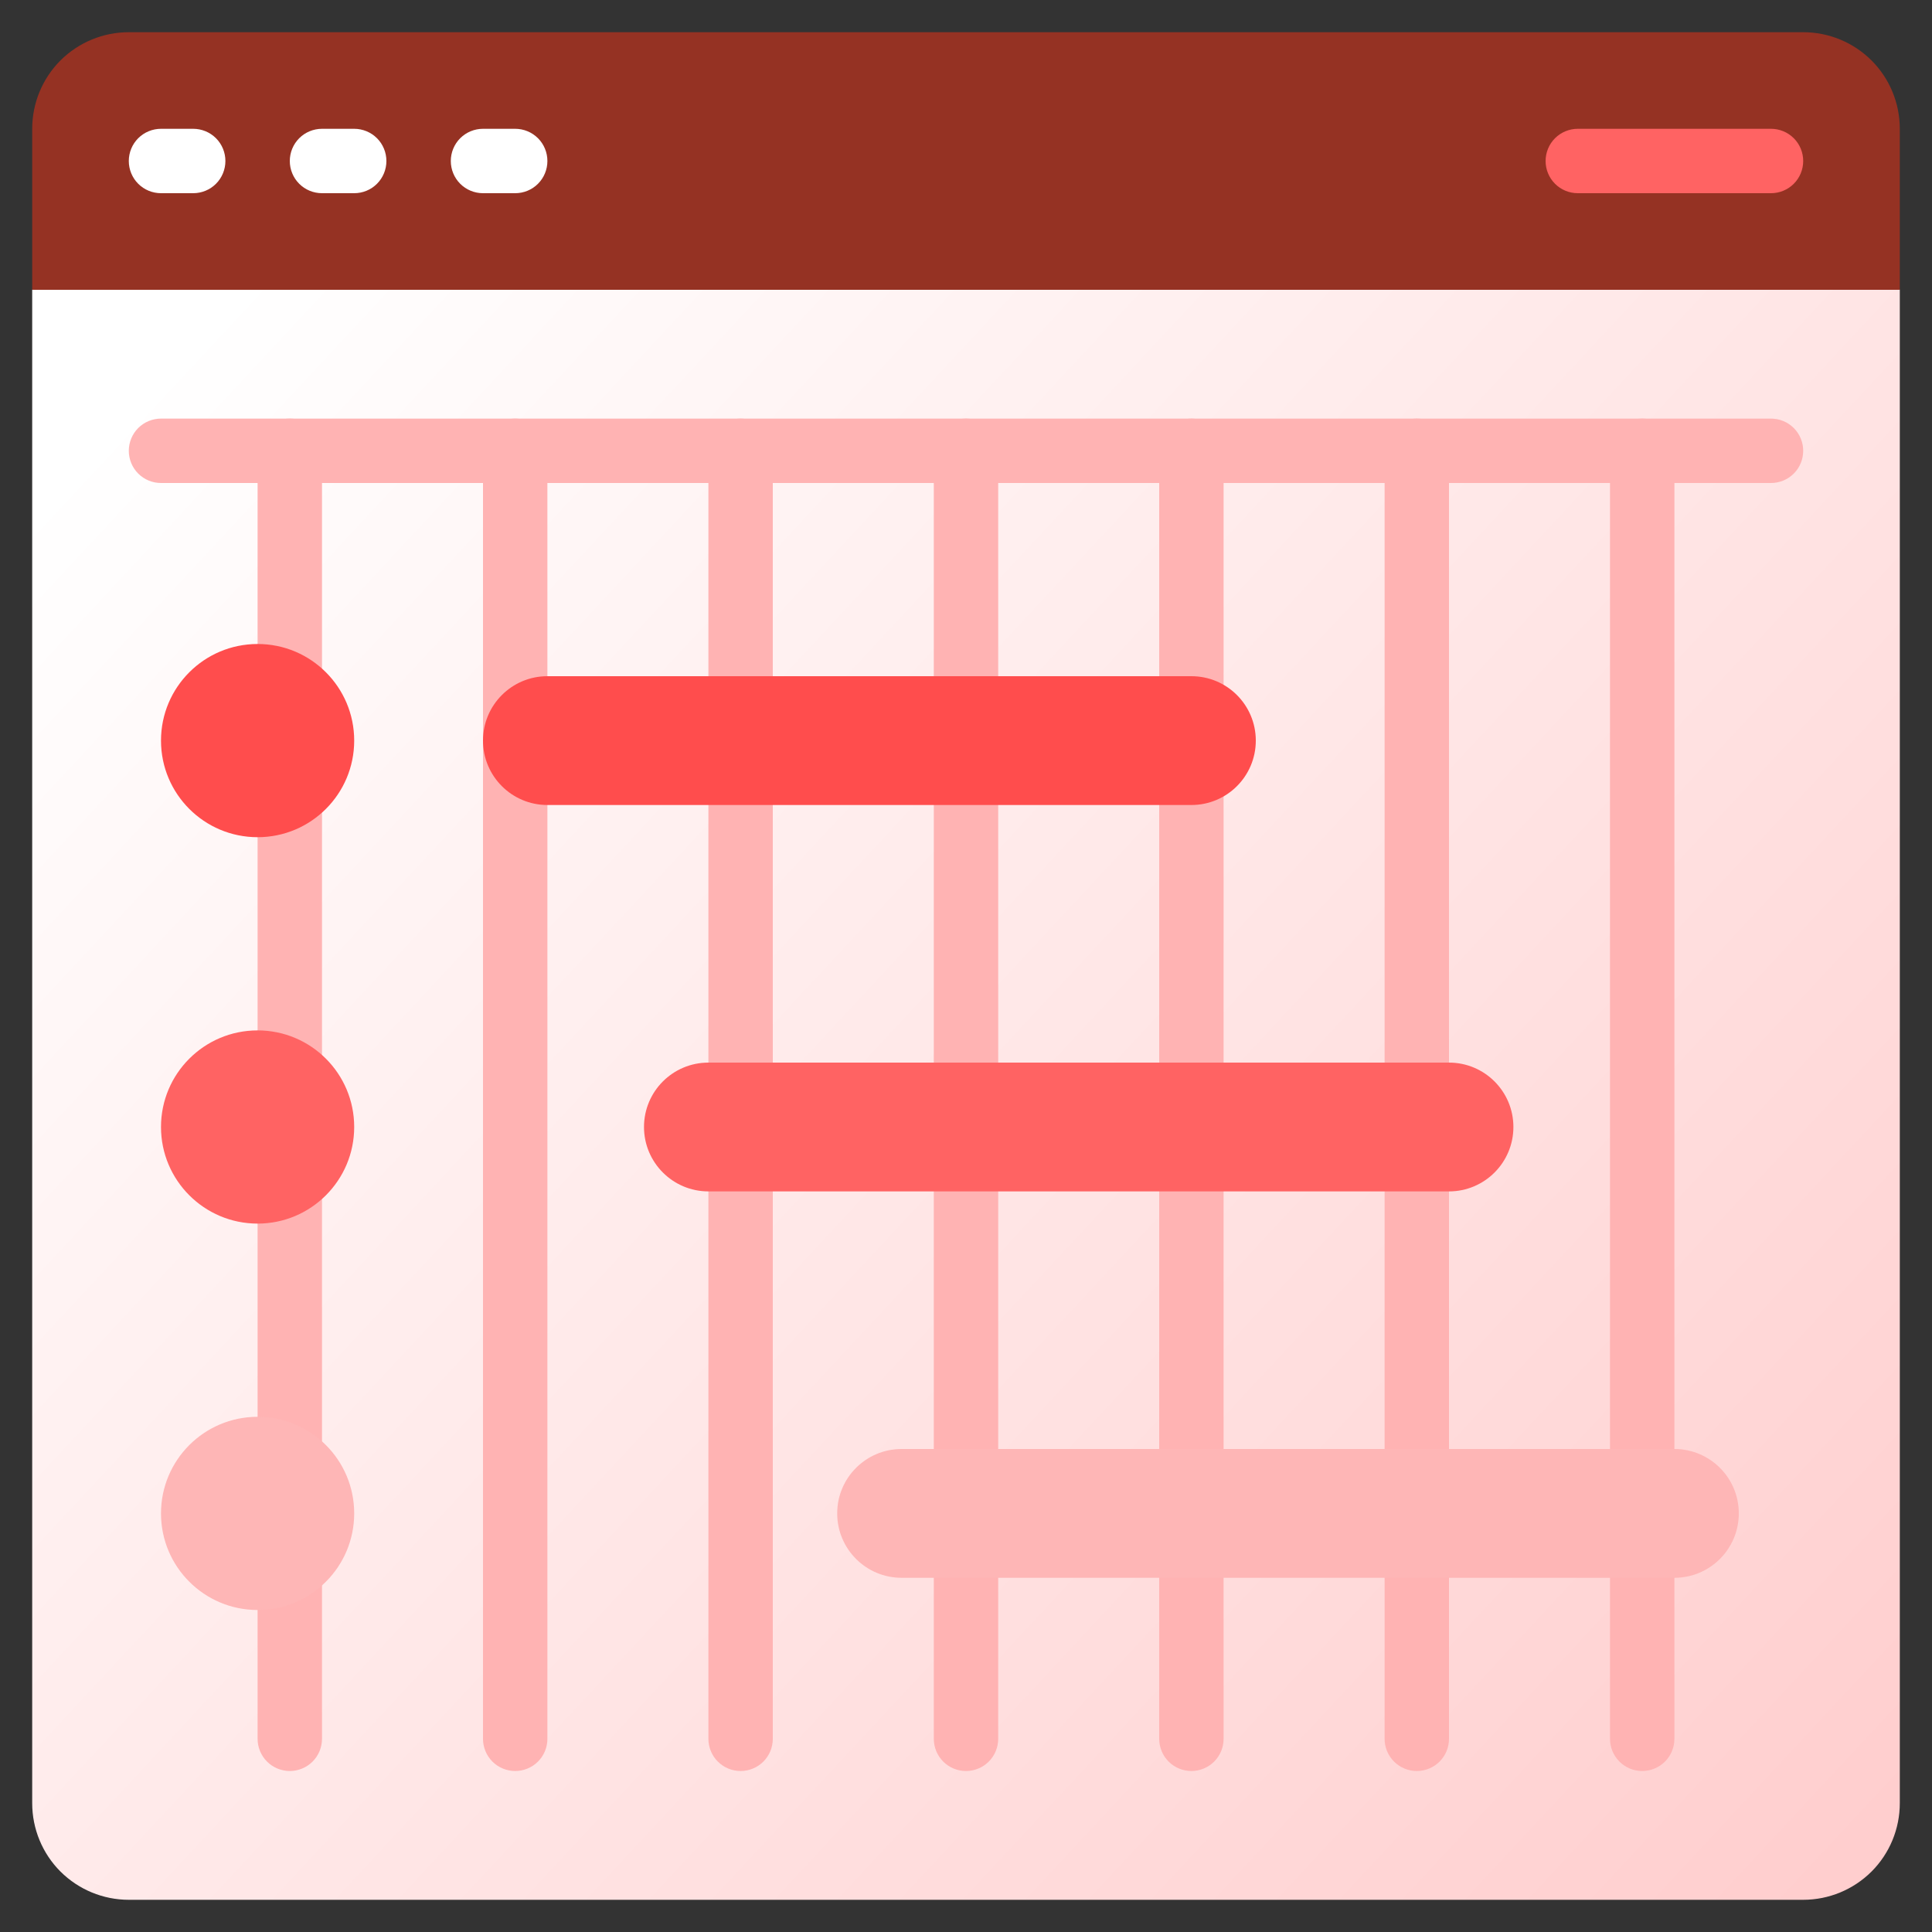 <svg width="24" height="24" viewBox="0 0 24 24" fill="none" xmlns="http://www.w3.org/2000/svg">
<rect x="0" y="0" width="24" height="24" fill="#333333" stroke="none"/>
<path d="M23.6 3.6V22.4C23.6 22.718 23.474 23.024 23.249 23.249C23.023 23.474 22.718 23.6 22.4 23.6H1.6C1.282 23.6 0.977 23.474 0.751 23.249C0.526 23.024 0.4 22.718 0.4 22.4V3.6L0.8 3.2H23.2L23.6 3.6Z" fill="url(#paint0_linear_151_840)"/>
<path d="M23.6 1.6V3.6H0.4V1.6C0.4 1.282 0.526 0.976 0.751 0.751C0.977 0.526 1.282 0.4 1.6 0.4H22.4C22.718 0.4 23.023 0.526 23.249 0.751C23.474 0.976 23.6 1.282 23.6 1.6Z" fill="#953223"/>
<path d="M2.4 2.4H2C1.894 2.4 1.792 2.358 1.717 2.283C1.642 2.208 1.6 2.106 1.6 2C1.6 1.894 1.642 1.792 1.717 1.717C1.792 1.642 1.894 1.6 2 1.6H2.4C2.506 1.6 2.608 1.642 2.683 1.717C2.758 1.792 2.8 1.894 2.8 2C2.8 2.106 2.758 2.208 2.683 2.283C2.608 2.358 2.506 2.4 2.4 2.4Z" fill="white"/>
<path d="M4.4 2.4H4C3.894 2.4 3.792 2.358 3.717 2.283C3.642 2.208 3.6 2.106 3.6 2C3.6 1.894 3.642 1.792 3.717 1.717C3.792 1.642 3.894 1.6 4 1.6H4.4C4.506 1.6 4.608 1.642 4.683 1.717C4.758 1.792 4.8 1.894 4.8 2C4.8 2.106 4.758 2.208 4.683 2.283C4.608 2.358 4.506 2.4 4.4 2.4Z" fill="white"/>
<path d="M6.4 2.4H6C5.894 2.4 5.792 2.358 5.717 2.283C5.642 2.208 5.6 2.106 5.6 2C5.6 1.894 5.642 1.792 5.717 1.717C5.792 1.642 5.894 1.6 6 1.6H6.4C6.506 1.6 6.608 1.642 6.683 1.717C6.758 1.792 6.8 1.894 6.8 2C6.8 2.106 6.758 2.208 6.683 2.283C6.608 2.358 6.506 2.4 6.4 2.4Z" fill="white"/>
<path d="M22 2.4H19.6C19.494 2.4 19.392 2.358 19.317 2.283C19.242 2.208 19.2 2.106 19.2 2C19.2 1.894 19.242 1.792 19.317 1.717C19.392 1.642 19.494 1.6 19.6 1.6H22C22.106 1.6 22.208 1.642 22.283 1.717C22.358 1.792 22.4 1.894 22.4 2C22.4 2.106 22.358 2.208 22.283 2.283C22.208 2.358 22.106 2.4 22 2.4Z" fill="#FF6363"/>
<path d="M20.4 22C20.294 22 20.192 21.958 20.117 21.883C20.042 21.808 20 21.706 20 21.6V5.6C20 5.494 20.042 5.392 20.117 5.317C20.192 5.242 20.294 5.2 20.4 5.2C20.506 5.2 20.608 5.242 20.683 5.317C20.758 5.392 20.8 5.494 20.8 5.6V21.6C20.8 21.706 20.758 21.808 20.683 21.883C20.608 21.958 20.506 22 20.4 22Z" fill="#FFB3B3"/>
<path d="M17.6 22C17.494 22 17.392 21.958 17.317 21.883C17.242 21.808 17.2 21.706 17.2 21.6V5.6C17.2 5.494 17.242 5.392 17.317 5.317C17.392 5.242 17.494 5.2 17.6 5.2C17.706 5.2 17.808 5.242 17.883 5.317C17.958 5.392 18 5.494 18 5.6V21.6C18 21.706 17.958 21.808 17.883 21.883C17.808 21.958 17.706 22 17.6 22Z" fill="#FFB3B3"/>
<path d="M14.8 22C14.694 22 14.592 21.958 14.517 21.883C14.442 21.808 14.4 21.706 14.4 21.6V5.6C14.4 5.494 14.442 5.392 14.517 5.317C14.592 5.242 14.694 5.2 14.8 5.2C14.906 5.2 15.008 5.242 15.083 5.317C15.158 5.392 15.2 5.494 15.2 5.6V21.6C15.2 21.706 15.158 21.808 15.083 21.883C15.008 21.958 14.906 22 14.8 22Z" fill="#FFB3B3"/>
<path d="M12 22C11.894 22 11.792 21.958 11.717 21.883C11.642 21.808 11.6 21.706 11.6 21.6V5.6C11.6 5.494 11.642 5.392 11.717 5.317C11.792 5.242 11.894 5.2 12 5.2C12.106 5.2 12.208 5.242 12.283 5.317C12.358 5.392 12.4 5.494 12.4 5.6V21.6C12.4 21.706 12.358 21.808 12.283 21.883C12.208 21.958 12.106 22 12 22Z" fill="#FFB3B3"/>
<path d="M9.2 22C9.094 22 8.992 21.958 8.917 21.883C8.842 21.808 8.8 21.706 8.8 21.6V5.6C8.8 5.494 8.842 5.392 8.917 5.317C8.992 5.242 9.094 5.2 9.2 5.2C9.306 5.2 9.408 5.242 9.483 5.317C9.558 5.392 9.6 5.494 9.6 5.6V21.6C9.6 21.706 9.558 21.808 9.483 21.883C9.408 21.958 9.306 22 9.2 22Z" fill="#FFB3B3"/>
<path d="M6.4 22C6.294 22 6.192 21.958 6.117 21.883C6.042 21.808 6 21.706 6 21.6V5.6C6 5.494 6.042 5.392 6.117 5.317C6.192 5.242 6.294 5.2 6.4 5.2C6.506 5.2 6.608 5.242 6.683 5.317C6.758 5.392 6.8 5.494 6.8 5.6V21.6C6.8 21.706 6.758 21.808 6.683 21.883C6.608 21.958 6.506 22 6.4 22Z" fill="#FFB3B3"/>
<path d="M3.6 22C3.494 22 3.392 21.958 3.317 21.883C3.242 21.808 3.2 21.706 3.2 21.6V5.6C3.2 5.494 3.242 5.392 3.317 5.317C3.392 5.242 3.494 5.2 3.6 5.2C3.706 5.2 3.808 5.242 3.883 5.317C3.958 5.392 4 5.494 4 5.6V21.6C4 21.706 3.958 21.808 3.883 21.883C3.808 21.958 3.706 22 3.6 22Z" fill="#FFB3B3"/>
<path d="M22 6H2C1.894 6 1.792 5.958 1.717 5.883C1.642 5.808 1.6 5.706 1.6 5.6C1.6 5.494 1.642 5.392 1.717 5.317C1.792 5.242 1.894 5.2 2 5.2H22C22.106 5.2 22.208 5.242 22.283 5.317C22.358 5.392 22.4 5.494 22.4 5.6C22.4 5.706 22.358 5.808 22.283 5.883C22.208 5.958 22.106 6 22 6Z" fill="#FFB3B3"/>
<path d="M3.2 10.4C3.863 10.4 4.4 9.863 4.4 9.2C4.4 8.537 3.863 8 3.2 8C2.537 8 2 8.537 2 9.2C2 9.863 2.537 10.4 3.2 10.4Z" fill="#FF4D4D"/>
<path d="M3.2 15.2C3.863 15.2 4.4 14.662 4.4 14C4.4 13.337 3.863 12.8 3.2 12.8C2.537 12.8 2 13.337 2 14C2 14.662 2.537 15.2 3.2 15.2Z" fill="#FF6363"/>
<path d="M3.2 20C3.863 20 4.4 19.463 4.4 18.8C4.4 18.137 3.863 17.6 3.2 17.6C2.537 17.6 2 18.137 2 18.8C2 19.463 2.537 20 3.2 20Z" fill="#FEB6B6"/>
<path d="M14.8 8.4H6.8C6.358 8.4 6 8.758 6 9.2C6 9.642 6.358 10 6.8 10H14.8C15.242 10 15.6 9.642 15.6 9.2C15.6 8.758 15.242 8.4 14.8 8.4Z" fill="#FF4D4D"/>
<path d="M18 13.2H8.8C8.358 13.2 8 13.558 8 14C8 14.441 8.358 14.8 8.8 14.8H18C18.442 14.8 18.8 14.441 18.8 14C18.8 13.558 18.442 13.2 18 13.2Z" fill="#FF6363"/>
<path d="M20.8 18H11.2C10.758 18 10.4 18.358 10.4 18.8C10.4 19.242 10.758 19.6 11.2 19.6H20.8C21.242 19.6 21.6 19.242 21.6 18.8C21.6 18.358 21.242 18 20.8 18Z" fill="#FEB6B6"/>
<defs>
<linearGradient id="paint0_linear_151_840" x1="2.273" y1="4.266" x2="23.578" y2="24.094" gradientUnits="userSpaceOnUse">
<stop stop-color="white"/>
<stop offset="1" stop-color="#FFCCCC"/>
</linearGradient>
</defs>
</svg>
